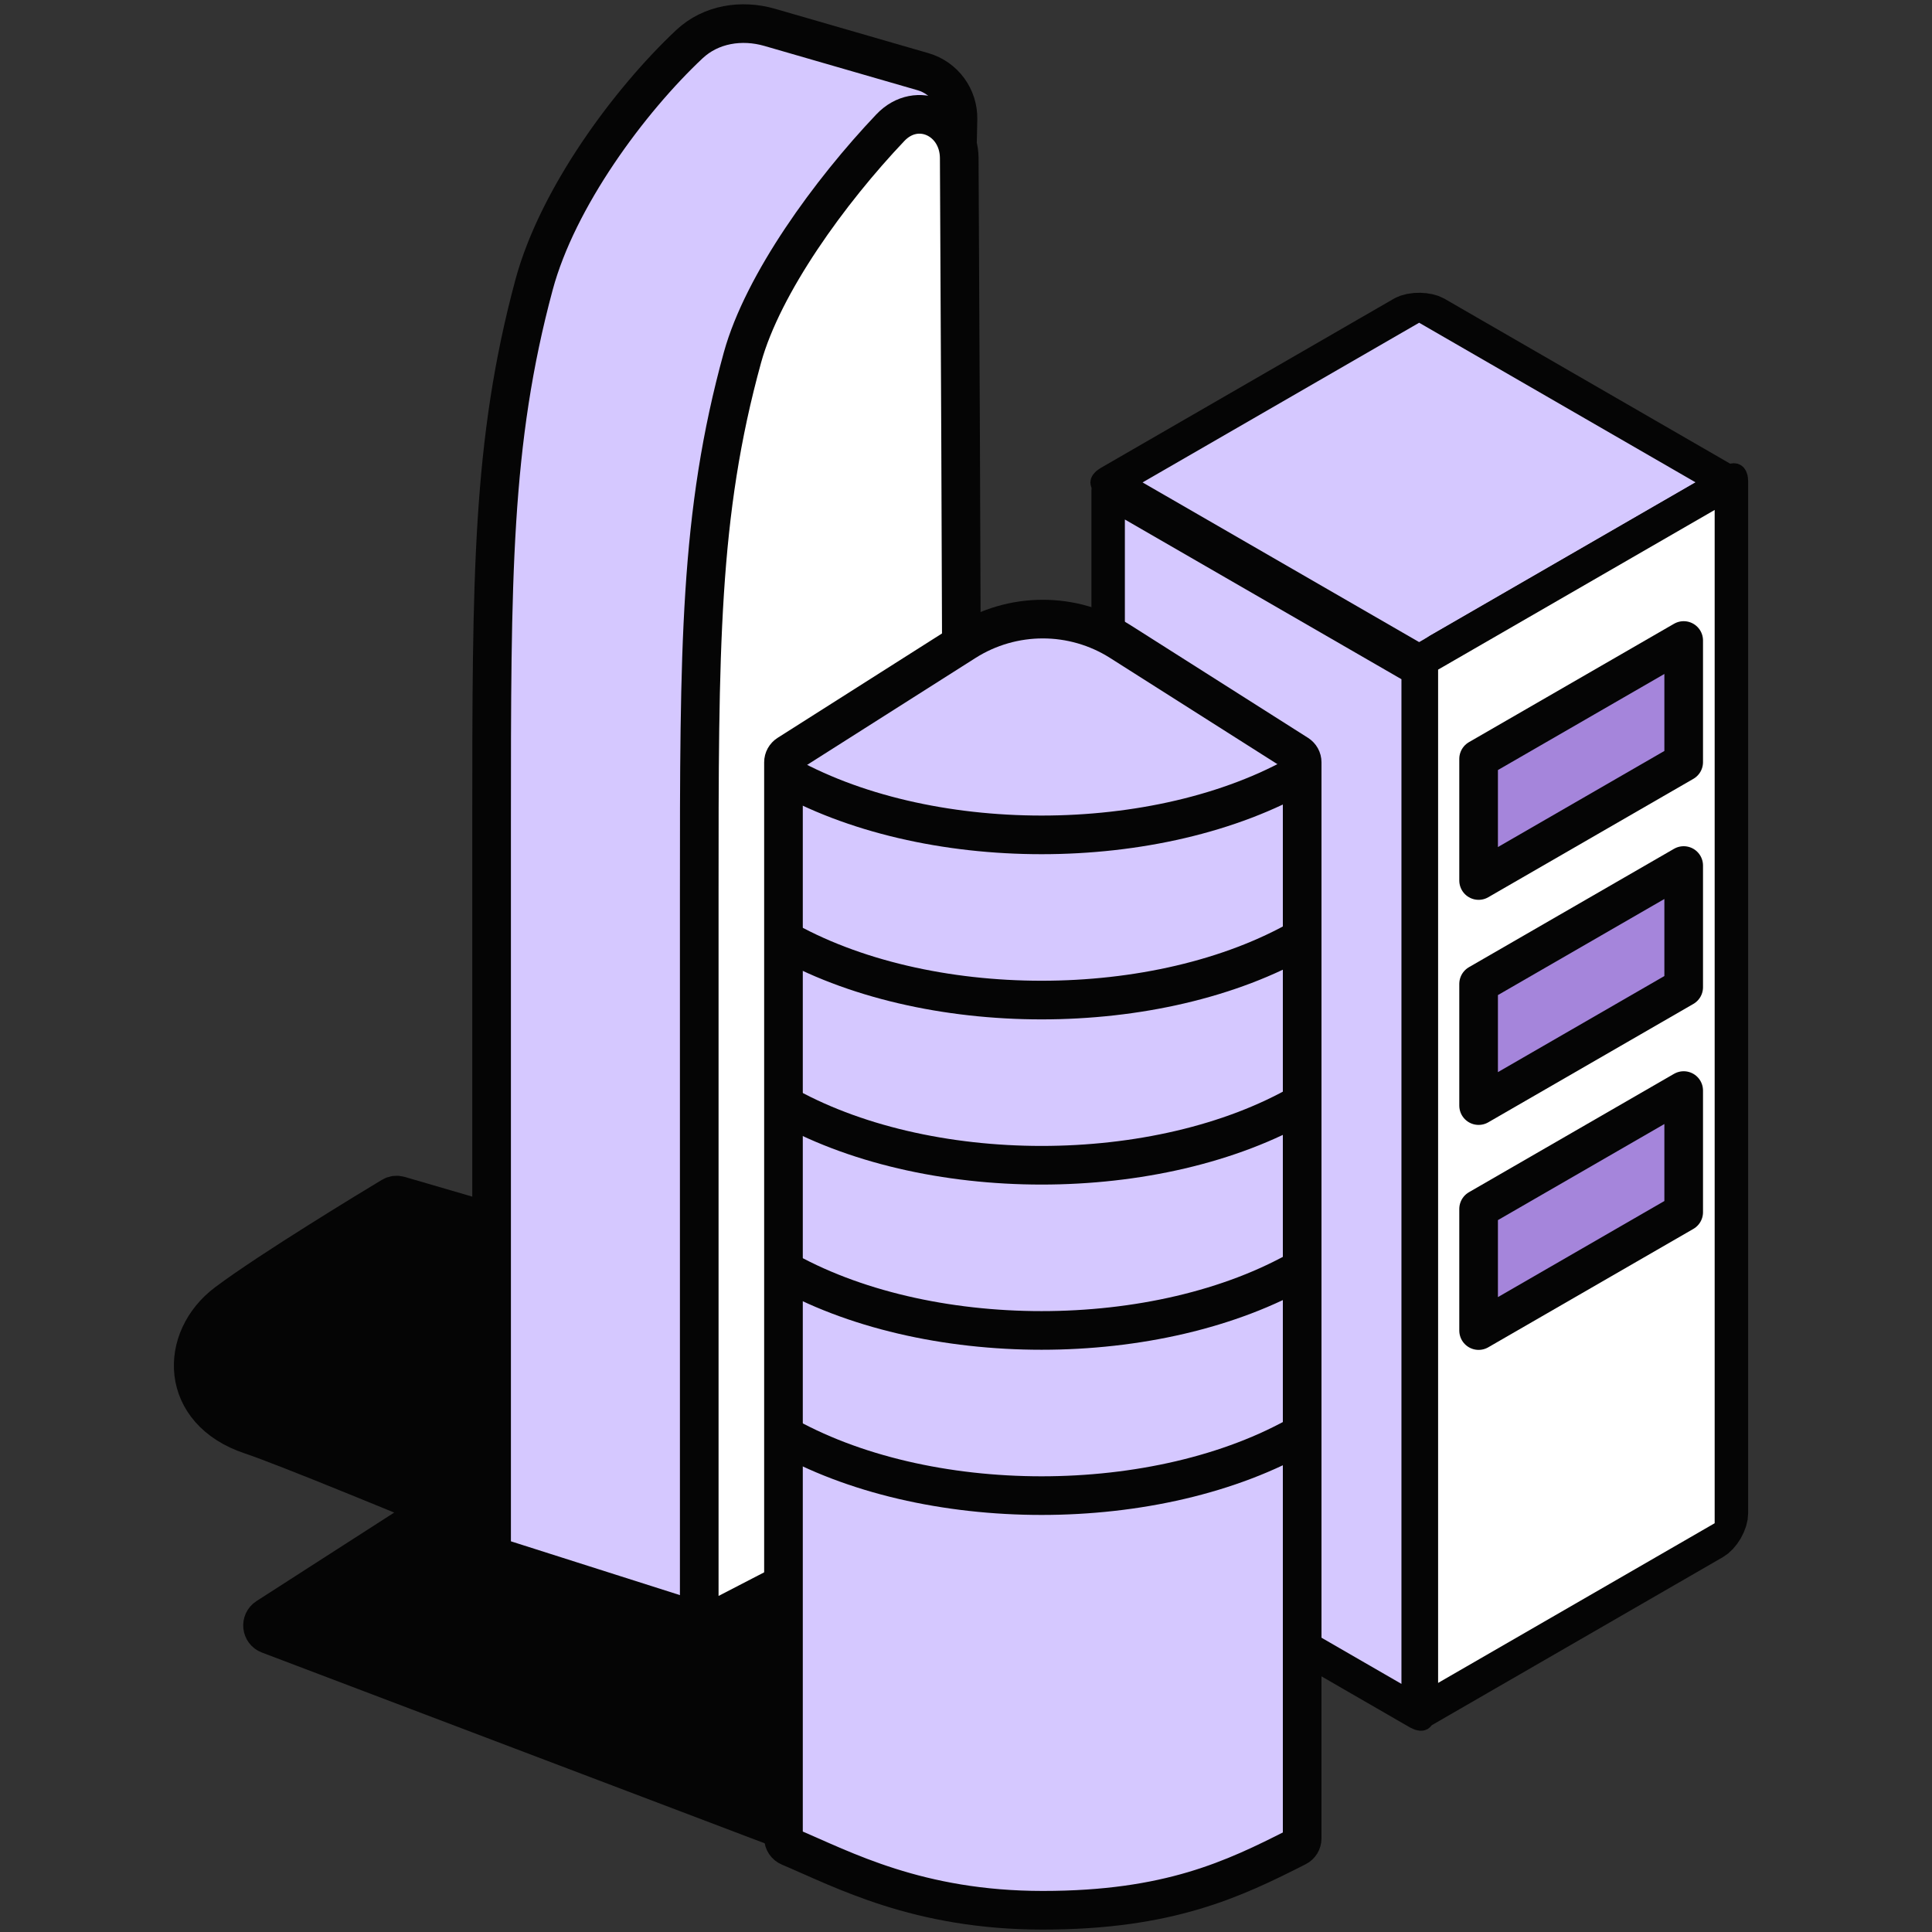 <svg width="40" height="40" viewBox="0 0 40 40" fill="none" xmlns="http://www.w3.org/2000/svg">
<rect x="0" y="0" width="40" height="40" fill="#333333" stroke="none"/>
<path d="M5.564 33.84L17.49 38.365C17.583 38.401 17.687 38.363 17.736 38.276L21.027 32.415C21.088 32.306 21.035 32.167 20.916 32.127L12.263 29.243C12.206 29.224 12.143 29.232 12.092 29.265L5.527 33.485C5.389 33.574 5.411 33.782 5.564 33.84Z" fill="#050505" stroke="#050505" stroke-width="0.8" stroke-linejoin="round"/>
<path d="M5.194 29.712C6.578 30.173 15.214 33.828 16.496 34.371C16.59 34.411 16.692 34.371 16.742 34.283L20.026 28.436C20.089 28.323 20.031 28.182 19.907 28.146L8.268 24.751C8.215 24.735 8.158 24.742 8.111 24.771C7.691 25.024 5.59 26.298 4.695 26.97C3.697 27.718 3.698 29.213 5.194 29.712Z" fill="#050505"/>
<path d="M5.194 29.712C6.578 30.173 15.214 33.828 16.496 34.371C16.59 34.411 16.692 34.371 16.742 34.283L20.026 28.436C20.089 28.323 20.031 28.182 19.907 28.146L8.268 24.751C8.215 24.735 8.158 24.742 8.111 24.771C7.691 25.024 5.59 26.298 4.695 26.97C3.697 27.718 3.698 29.213 5.194 29.712Z" stroke="#050505" stroke-width="0.8" stroke-linejoin="round"/>
<path d="M11.057 5.896C11.543 4.092 13.029 2.083 14.274 0.914C14.718 0.498 15.354 0.398 15.938 0.567L19.112 1.485C19.547 1.611 19.843 2.014 19.834 2.467L19.411 22.181C19.411 22.206 19.405 22.232 19.395 22.255L14.645 33.436C14.605 33.531 14.499 33.579 14.401 33.548L10.317 32.248C10.234 32.222 10.178 32.152 10.178 32.065V17.089C10.178 11.959 10.178 9.161 11.057 5.896Z" fill="#D5C8FF"/>
<path d="M11.057 5.896C11.543 4.092 13.029 2.083 14.274 0.914C14.718 0.498 15.354 0.398 15.938 0.567L19.112 1.485C19.547 1.611 19.843 2.014 19.834 2.467L19.411 22.181C19.411 22.206 19.405 22.232 19.395 22.255L14.645 33.436C14.605 33.531 14.499 33.579 14.401 33.548L10.317 32.248C10.234 32.222 10.178 32.152 10.178 32.065V17.089C10.178 11.959 10.178 9.161 11.057 5.896Z" stroke="#050505" stroke-width="0.8"/>
<path d="M15.372 7.401C15.795 5.871 17.182 3.961 18.434 2.643C18.989 2.059 19.855 2.467 19.86 3.273C19.89 8.889 19.974 25.256 19.852 30.806C19.851 30.879 19.81 30.939 19.745 30.973L14.768 33.549C14.635 33.617 14.477 33.526 14.477 33.377V18.527C14.477 13.428 14.477 10.646 15.372 7.401Z" fill="white"/>
<path d="M15.372 7.401C15.795 5.871 17.182 3.961 18.434 2.643C18.989 2.059 19.855 2.467 19.86 3.273C19.89 8.889 19.974 25.256 19.852 30.806C19.851 30.879 19.81 30.939 19.745 30.973L14.768 33.549C14.635 33.617 14.477 33.526 14.477 33.377V18.527C14.477 13.428 14.477 10.646 15.372 7.401Z" stroke="#050505" stroke-width="0.8"/>
<rect width="7.412" height="7.412" rx="0.2" transform="matrix(0.866 -0.5 0.866 0.5 22.963 9.988)" fill="#D5C8FF" stroke="#050505" stroke-width="0.8"/>
<rect width="7.412" height="21.601" rx="0.2" transform="matrix(0.866 0.5 -2.20305e-08 1 22.943 10.156)" fill="#D5C8FF" stroke="#050505" stroke-width="0.8"/>
<rect width="7.412" height="21.779" rx="0.2" transform="matrix(0.866 -0.5 2.20305e-08 1 29.428 13.664)" fill="white" stroke="#050505" stroke-width="0.8"/>
<path d="M30.613 15.712L34.859 13.261L34.859 15.779L30.613 18.23L30.613 15.712Z" fill="#A585DB" stroke="#050505" stroke-width="0.8" stroke-linejoin="round"/>
<path d="M30.613 20.371L34.859 17.92L34.859 20.439L30.613 22.89L30.613 20.371Z" fill="#A585DB" stroke="#050505" stroke-width="0.8" stroke-linejoin="round"/>
<path d="M30.613 25.03L34.859 22.579L34.859 25.097L30.613 27.548L30.613 25.03Z" fill="#A585DB" stroke="#050505" stroke-width="0.8" stroke-linejoin="round"/>
<path d="M19.982 13.285L16.314 15.614C16.256 15.651 16.221 15.714 16.221 15.783V38.051C16.221 38.133 16.27 38.206 16.345 38.237C17.455 38.706 19.003 39.55 21.59 39.55C24.202 39.55 25.543 38.904 26.85 38.241C26.918 38.207 26.96 38.138 26.96 38.063V15.783C26.96 15.714 26.925 15.651 26.867 15.614L23.198 13.285C22.217 12.662 20.964 12.662 19.982 13.285Z" fill="#D5C8FF"/>
<path d="M19.982 13.285L16.314 15.614C16.256 15.651 16.221 15.714 16.221 15.783V38.051C16.221 38.133 16.27 38.206 16.345 38.237C17.455 38.706 19.003 39.55 21.59 39.55C24.202 39.55 25.543 38.904 26.85 38.241C26.918 38.207 26.96 38.138 26.96 38.063V15.783C26.96 15.714 26.925 15.651 26.867 15.614L23.198 13.285C22.217 12.662 20.964 12.662 19.982 13.285Z" stroke="#050505" stroke-width="0.8"/>
<path d="M26.968 29.673V29.673C23.984 31.396 19.145 31.396 16.161 29.673V29.673" stroke="#050505" stroke-width="0.8"/>
<path d="M26.968 26.253V26.253C23.984 27.976 19.145 27.976 16.161 26.253V26.253" stroke="#050505" stroke-width="0.8"/>
<path d="M26.968 22.833V22.833C23.984 24.556 19.145 24.556 16.161 22.833V22.833" stroke="#050505" stroke-width="0.8"/>
<path d="M26.968 19.413V19.413C23.984 21.136 19.145 21.136 16.161 19.413V19.413" stroke="#050505" stroke-width="0.8"/>
<path d="M26.968 15.993V15.993C23.984 17.716 19.145 17.716 16.161 15.993V15.993" stroke="#050505" stroke-width="0.8"/>
</svg>
